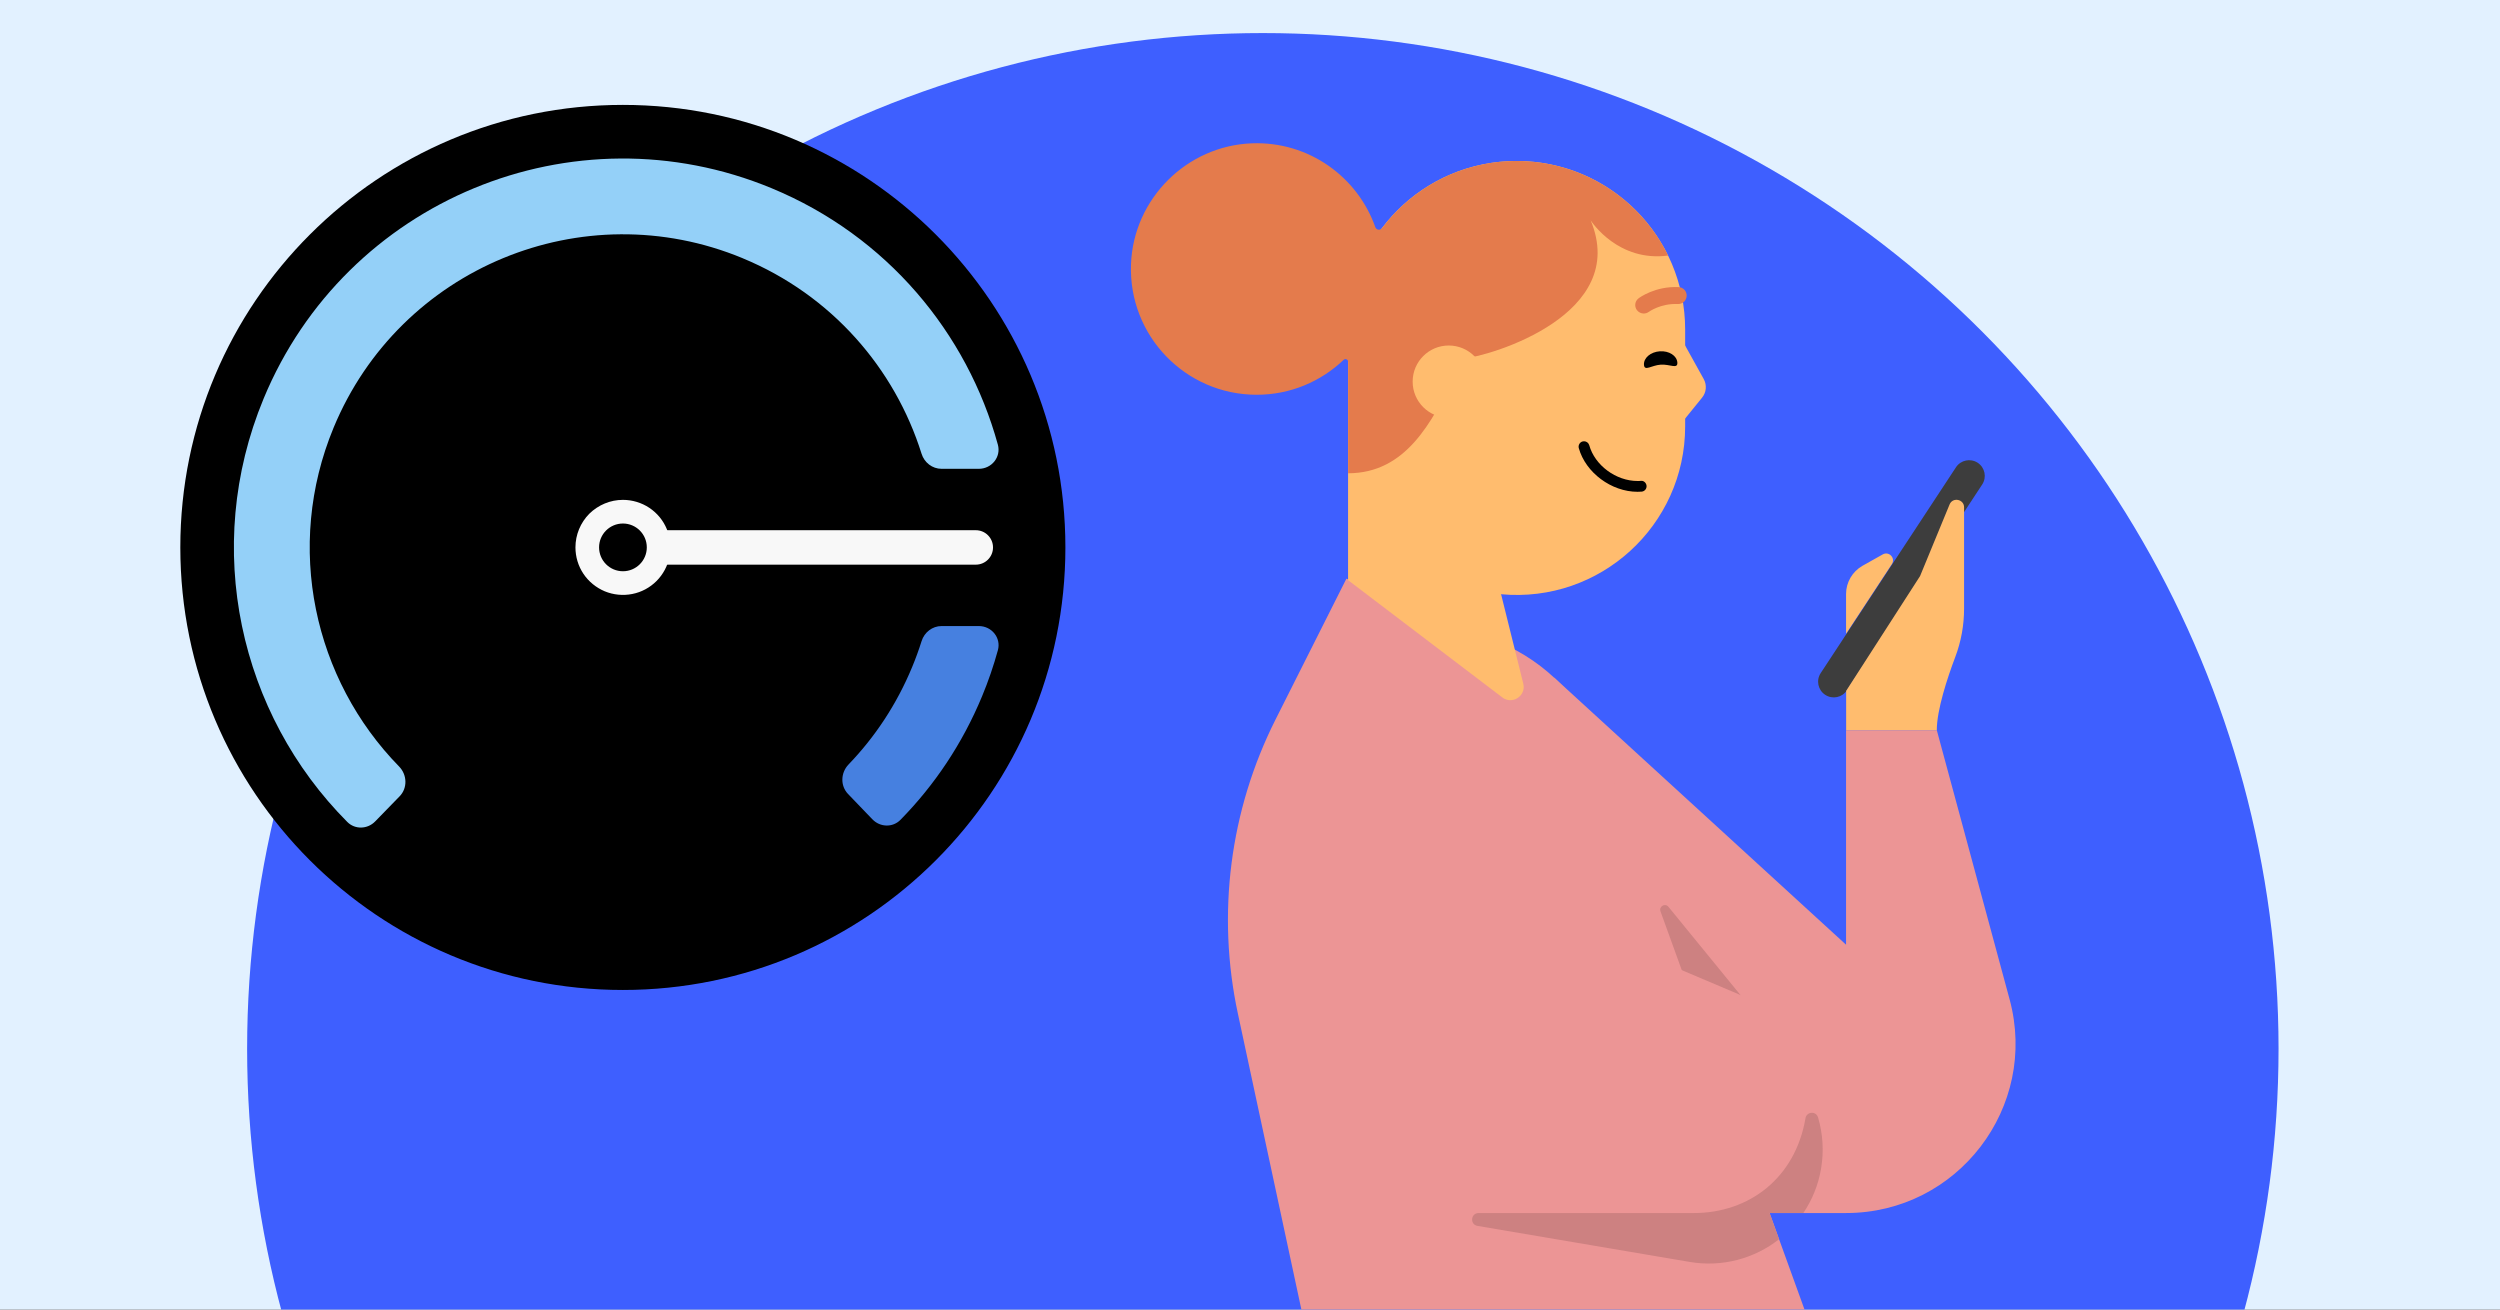 <svg viewBox="0 0 945 495" xmlns="http://www.w3.org/2000/svg" xmlns:xlink="http://www.w3.org/1999/xlink"><rect x="0" y="0" width="945" height="495" fill="#333333" stroke="none"/><clipPath id="clippath"><path d="M0 0H945V495H0Z"/></clipPath><g clip-path="url(#clippath)"><path d="M-32.31-16.94H977.31V568.77H-32.31Z" fill="#e2f1ff"/><circle cx="477.35" cy="396.44" fill="#3e5fff" r="383.94"/><path d="m402.72 206.93c0 92.38-74.89 167.28-167.28 167.28s-167.28-74.89-167.28-167.28S143.05 39.65 235.44 39.65s167.28 74.89 167.28 167.28Z"/><path d="m329.79 309.72c2.88 3 7.65 3.16 10.57.19 12.84-13.07 23.43-28.78 30.87-46.74 2.38-5.74 4.36-11.54 5.97-17.38 1.29-4.68-2.35-9.14-7.2-9.14h-14.09c-3.48 0-6.5 2.36-7.55 5.68-1.04 3.31-2.24 6.61-3.6 9.88-5.83 14.07-14.05 26.41-24.01 36.76-2.99 3.11-3.18 8.05-.19 11.16l9.22 9.59Z" fill="#4680e0"/><path d="m280.72 97.6c-60.38-25.01-129.6 3.66-154.61 64.04-18.7 45.15-7.39 95.24 24.75 128.1 3.05 3.12 3.25 8.13.2 11.26l-9.27 9.52c-2.88 2.95-7.59 3.11-10.5.19-40.61-40.79-55.06-103.52-31.65-160.02 31.06-75 117.04-110.61 192.04-79.54 43.6 18.06 73.9 54.69 85.51 96.92 1.29 4.68-2.35 9.14-7.2 9.14h-14.09c-3.49 0-6.51-2.36-7.55-5.69-10.13-32.26-33.95-59.96-67.63-73.91Z" fill="#94d0f8"/><path d="m229.77 206.93c0-3.59 2.91-6.51 6.51-6.51h132.57c3.59 0 6.51 2.91 6.51 6.51s-2.91 6.51-6.51 6.51h-132.57c-3.59 0-6.51-2.91-6.51-6.51Z" fill="#f8f8f8" fill-rule="evenodd"/><path d="m235.46 188.95c3.54 0 7.04 1.05 9.99 3.01 2.95 1.97 5.27 4.78 6.61 8.06 1.38 3.28 1.74 6.88 1.02 10.39-.72 3.51-2.39 6.68-4.91 9.21-2.52 2.52-5.7 4.23-9.2 4.91-3.47.69-7.11.33-10.38-1.02-3.27-1.38-6.09-3.67-8.06-6.62-1.97-2.95-3.01-6.42-3.01-9.99 0-4.75 1.9-9.34 5.24-12.71 3.41-3.34 7.96-5.24 12.7-5.24Z" fill="#f8f8f8"/><path d="m226.45 206.91c0-4.98 4.04-9.02 9.02-9.02s9.02 4.04 9.02 9.02-4.04 9.02-9.02 9.02-9.02-4.04-9.02-9.02Z"/><path d="m732.08 276.01h-34.27s0 81.09 0 81.09l-110.35-100.98v202.41s110.35 0 110.35 0c42.18 0 72.84-40.05 61.82-80.77l-27.52-101.75h-.03Z" fill="#ec9595"/><path d="m697.81 239.59v-15.07c0-4.42 2.41-8.48 6.21-10.65l7.67-4.31c2.35-1.32 4.92 1.42 3.44 3.68l-17.32 26.36Z" fill="#ffbc6e"/><path d="m698.13 260.95c-1.8 2.73-5.47 3.49-8.19 1.7-2.75-1.8-3.52-5.47-1.72-8.21l51.14-77.81c1.8-2.73 5.47-3.49 8.22-1.7 2.72 1.8 3.49 5.47 1.69 8.21l-51.14 77.81Z" fill="#3d3d3d"/><path d="m742.42 191.8v38.3c0 6.22-1.12 12.39-3.32 18.22-3.03 8.01-6.99 20.03-6.99 27.68h-34.27v-14.85s27.95-43.41 27.95-43.41l11.14-27.03c1.17-2.91 5.5-2.05 5.5 1.09Z" fill="#ffbc6e"/><path d="m496.84 517.92-28.92-134.77c-8.07-37.59-3.06-76.82 14.23-111.16l26.8-53.26 57.67 24c18.21 7.59 32.38 22.46 39.11 41.02l79 218.51c6.7 18.58-7.04 38.21-26.83 38.21h-133.17c-13.46 0-25.08-9.39-27.89-22.54h0Z" fill="#ec9595"/><path d="m627.66 344.48 12.83 35.44 31.9 13.96-41.72-51.11c-1.23-1.53-3.67-.15-3.01 1.71Z" fill="#cd8181"/><path d="m529.88 458.53h110.38c23.79 0 43.06-19.29 43.09-43.09 0-17.32-10.36-32.94-26.28-39.68l-127.19-53.83" fill="#ec9595"/><path d="m687.22 422.38c-.72-2.49-4.32-2.25-4.75.31-3.84 22.55-21.25 35.84-42.23 35.84h-81.32c-3.01 0-3.38 4.36-.43 4.86l80.2 13.62c12.45 2.11 24.57-1.34 33.79-8.57l-3.58-9.92h12.77c3.29-4.91 5.67-10.57 6.7-16.79 1.12-6.61.66-13.21-1.15-19.37v.02Z" fill="#cd8181"/><g fill="#ffbc6e"><path d="m567.42 224.62c37.34 3.45 69.57-25.94 69.57-63.44v-36.62c0-35.19-28.52-63.71-63.71-63.71s-63.71 28.53-63.71 63.71v94.74"/><path d="m637 130.63-1.28-1.27v30.41l7.61-9.39c1.68-2 1.94-4.8.69-7.08l-7.03-12.68h.01Z"/><path d="m567.87 263.63c3.78 2.87 9.07-.59 7.93-5.21l-8.39-33.8-33.43-20.89-24.41 15.57 58.3 44.32Z"/></g><path d="m623.25 117.89c.05-.04 4.48-3.27 10.97-2.97 1.79.08 3.25-1.3 3.34-3.06.08-1.76-1.3-3.27-3.06-3.34-8.87-.41-14.86 4.04-15.11 4.24-1.41 1.06-1.69 3.06-.63 4.47.64.84 1.61 1.28 2.58 1.28.66 0 1.34-.21 1.9-.63Z" fill="#e47b4c"/><path d="m627.42 132.79c-3.48.23-6.17 2.52-6 5.1.17 2.59 2.85.18 6.33-.05 3.48-.23 6.46 1.8 6.29-.79-.17-2.59-3.14-4.49-6.62-4.26Z"/><path d="m619.01 181.82c-8.16 0-16.17-5.93-18.27-13.51-.25-.89-1.05-1.51-1.97-1.51-.2 0-.37.01-.55.07-.54.15-.97.49-1.24.97-.27.48-.34 1.03-.2 1.55 2.58 9.26 12.32 16.51 22.2 16.51.52 0 1.04-.02 1.55-.06 1.11-.08 1.96-1.07 1.87-2.18-.08-1.06-1.02-2.06-2.18-1.89-.41.06-.8.05-1.21.05Z"/><path d="m630.55 96.61c-10.35-21.17-32.11-35.76-57.27-35.76-20.8 0-39.27 9.98-50.89 25.4-.7.93-2.14.7-2.53-.4-6.7-18.98-25.11-32.44-46.56-31.68-24.69.88-44.84 20.97-45.78 45.65-1.03 27.1 20.63 49.4 47.51 49.4 12.75 0 24.32-5.03 32.86-13.2.64-.61 1.69-.16 1.69.72v42.16c21.96-.03 31.66-19.46 40.2-36.54 1.17-2.34 2.31-4.63 3.46-6.82 10.66-1.1 62.84-16.73 48.03-52.25.56.86 10.58 15.8 29.27 13.31h0Z" fill="#e47b4c"/><path d="m547.63 157.9c-7.54 0-13.65-6.11-13.65-13.65s6.11-13.65 13.65-13.65 13.65 6.11 13.65 13.65c0 7.54-6.1 13.65-13.65 13.65Z" fill="#ffbc6e"/></g></svg>